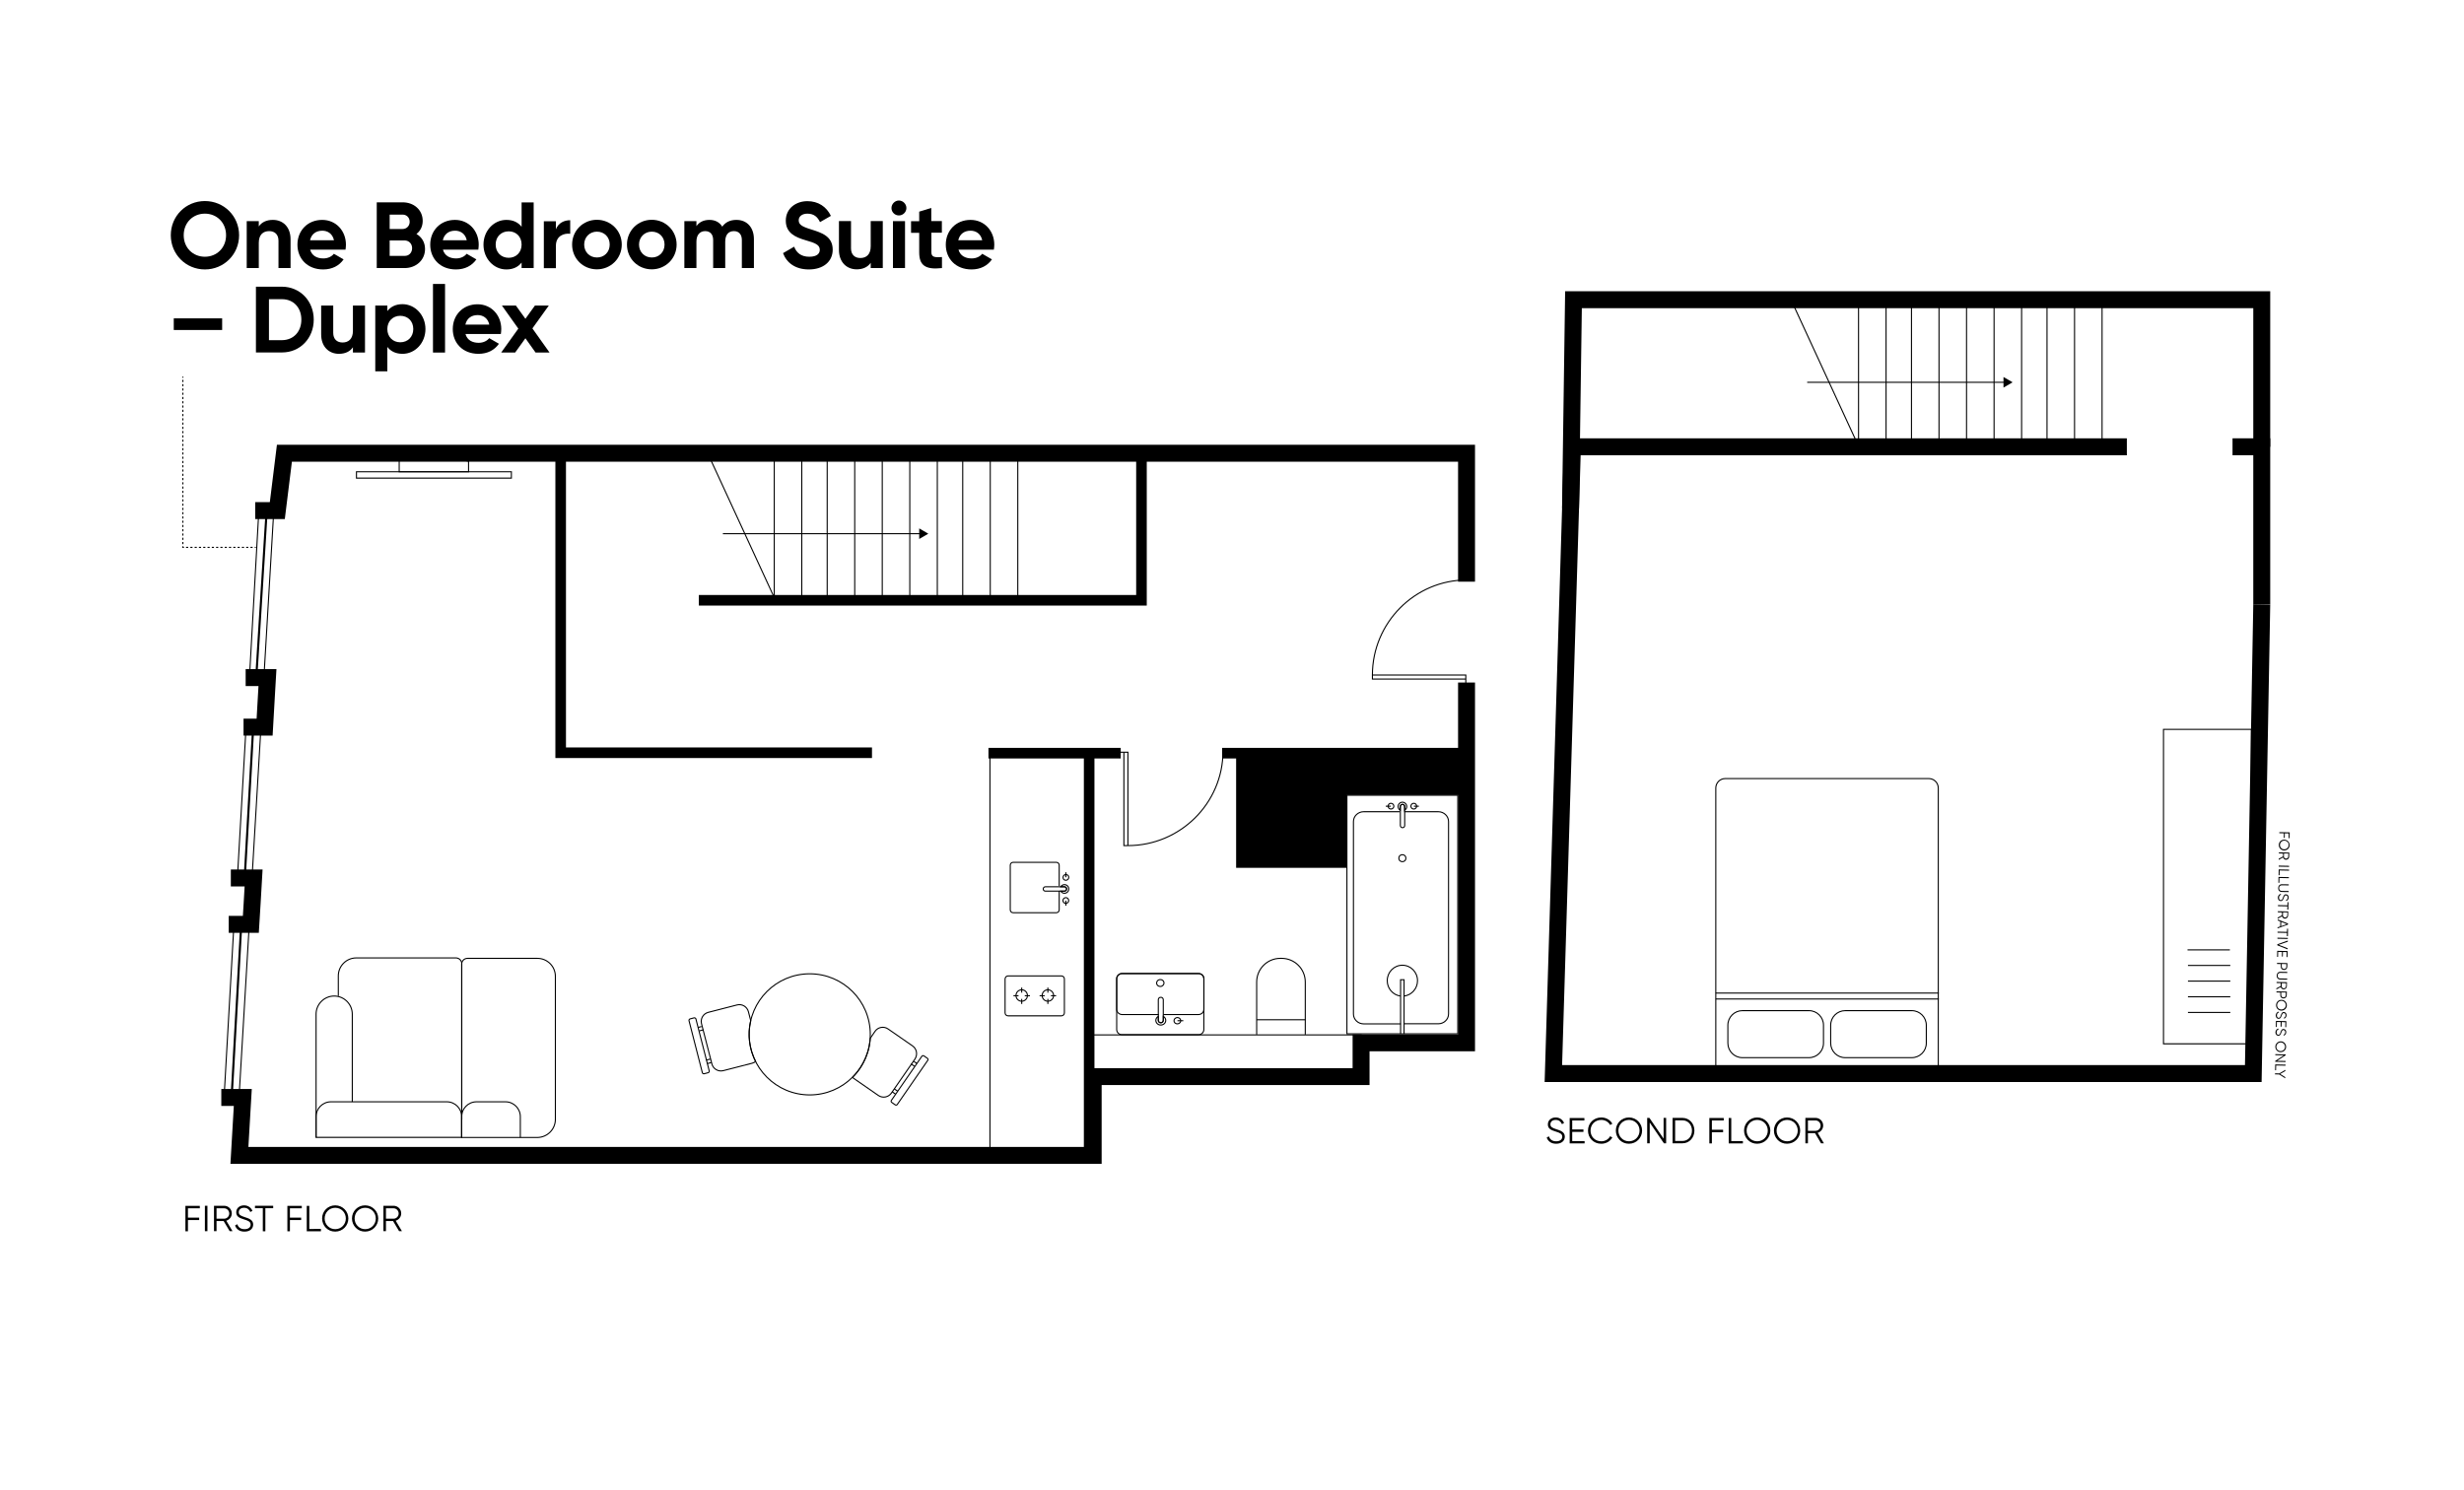 <?xml version="1.0" encoding="utf-8"?>
<!-- Generator: Adobe Illustrator 24.2.3, SVG Export Plug-In . SVG Version: 6.00 Build 0)  -->
<svg version="1.1" id="Layer_1" xmlns="http://www.w3.org/2000/svg" xmlns:xlink="http://www.w3.org/1999/xlink" x="0px" y="0px"
	 viewBox="0 0 2327 1407" style="enable-background:new 0 0 2327 1407;" xml:space="preserve">
<style type="text/css">
	.st0{fill:none;stroke:#000000;stroke-miterlimit:10;}
	.st1{fill:none;stroke:#000000;stroke-miterlimit:10;stroke-dasharray:2.025,2.025;}
	.st2{fill:none;stroke:#000000;stroke-miterlimit:10;stroke-dasharray:2.016,2.016;}
	.st3{fill:none;stroke:#000000;stroke-width:16;stroke-miterlimit:10;}
	.st4{fill:none;stroke:#000000;stroke-width:10;stroke-miterlimit:10;}
	.st5{fill:none;stroke:#000000;stroke-width:2;stroke-miterlimit:10;}
	.st6{fill:none;stroke:#000000;stroke-miterlimit:10;stroke-dasharray:1.989,1.989;}
	.st7{fill:none;stroke:#000000;stroke-miterlimit:10;stroke-dasharray:1.992,1.992;}
	.st8{fill:none;stroke:#000000;stroke-miterlimit:10;stroke-dasharray:2.015,2.015;}
	.st9{fill:none;stroke:#000000;stroke-miterlimit:10;stroke-dasharray:2.028,2.028;}
	.st10{fill:none;stroke:#000000;stroke-miterlimit:10;stroke-dasharray:2.023,2.023;}
	.st11{fill:none;stroke:#000000;stroke-miterlimit:10;stroke-dasharray:2;}
</style>
<g>
	<path class="st0" d="M1094.3,958.3h-34.4c-2.9,0-5.3-2.2-5.3-4.9v-28.9c0-2.7,2.4-4.9,5.3-4.9h71.8c2.9,0,5.3,2.2,5.3,4.9v28.9
		c0,2.7-2.4,4.9-5.3,4.9h-33.1"/>
	<path class="st0" d="M1059.5,919.5h72.5c2.7,0,4.9,2.2,4.9,4.9v48c0,2.7-2.2,4.9-4.9,4.9h-72.5c-2.7,0-4.9-2.2-4.9-4.9v-48
		C1054.6,921.7,1056.8,919.5,1059.5,919.5z"/>
	<g>
		<path class="st0" d="M1095.5,965.9c-1-0.3-1.6-1.2-1.6-2.2V960v-15.7c0-1,0.6-1.9,1.6-2.2c1.6-0.5,3.1,0.6,3.1,2.1V960v3.8
			C1098.6,965.3,1097.1,966.4,1095.5,965.9z"/>
		<path class="st0" d="M1093.9,967.6c-2.2-1.2-3-3.9-1.7-6c0.4-0.7,1-1.2,1.7-1.6v3.7c0,1,0.6,1.9,1.6,2.2c1.6,0.5,3.1-0.6,3.1-2.1
			V960c0,0,0,0,0,0c2.2,1.2,3,3.9,1.7,6C1099,968.1,1096.1,968.8,1093.9,967.6z"/>
	</g>
	<g>
		<path class="st0" d="M1108.8,963.6c-0.4,2.1,1.5,3.8,3.7,3.4c1.2-0.2,2.2-1.1,2.5-2.3c0.4-2.1-1.5-3.9-3.7-3.5
			C1110,961.5,1109,962.4,1108.8,963.6z"/>
		<line class="st0" x1="1112" y1="964.1" x2="1117.5" y2="964.1"/>
	</g>
	<path class="st0" d="M1095.1,925.3c2.5-0.4,4.6,1.5,4.1,3.8c-0.3,1.3-1.4,2.3-2.7,2.6c-2.5,0.4-4.6-1.5-4.1-3.8
		C1092.6,926.6,1093.8,925.5,1095.1,925.3z"/>
</g>
<g>
	<g>
		<path d="M2161.4,787.2l-3.6-0.1l-0.1,4.3l-0.9,0l0.1-4.3l-4.3-0.1l0-1l9.8,0.2l-0.1,5.5l-0.9,0L2161.4,787.2z"/>
		<path d="M2157.3,793.1c2.8,0.1,5,2.3,5,5.2s-2.4,5-5.2,5c-2.8-0.1-5-2.3-5-5.2S2154.5,793,2157.3,793.1z M2157.2,802.2
			c2.3,0,4.1-1.7,4.2-4s-1.8-4.1-4-4.2c-2.3,0-4.1,1.7-4.2,4S2154.9,802.2,2157.2,802.2z"/>
		<path d="M2156.1,808.9l0-2.7l-3.9-0.1l0-1l9.8,0.2l-0.1,3.9c0,1.6-1.4,2.9-3,2.9c-1.3,0-2.4-0.9-2.8-2.2l-4.1,2.3l0-1.1
			L2156.1,808.9z M2157,806.1l-0.1,2.9c0,1.1,0.9,2,2,2c1.1,0,2-0.8,2.1-1.9l0.1-2.9L2157,806.1z"/>
		<path d="M2161.8,818.8l-9.8-0.2l0-1l9.8,0.2L2161.8,818.8z"/>
		<path d="M2152.8,826.7l-0.9,0l0.1-5.5l9.8,0.2l0,1l-8.9-0.2L2152.8,826.7z"/>
		<path d="M2152.6,833.8l-0.9,0l0.1-5.5l9.8,0.2l0,1l-8.9-0.2L2152.6,833.8z"/>
		<path d="M2155,835.2l6.5,0.1l0,1l-6.5-0.1c-1.6,0-2.6,0.9-2.6,2.6c0,1.7,0.9,2.7,2.5,2.7l6.5,0.1l0,1l-6.5-0.1
			c-2.1,0-3.5-1.6-3.4-3.7C2151.5,836.7,2152.9,835.2,2155,835.2z"/>
		<path d="M2153.8,844.3l0.5,0.8c-1.2,0.3-2,1.2-2,2.8c0,1.5,0.7,2.3,1.7,2.3c1.1,0,1.5-0.9,2-2.4c0.6-1.6,1-3.1,2.8-3.1
			c1.7,0,2.7,1.4,2.6,3.1c0,1.6-1,2.7-2.2,3.2l-0.4-0.8c0.9-0.3,1.6-1.1,1.7-2.4c0-1.2-0.6-2-1.7-2.1c-1.1,0-1.4,0.8-1.9,2.1
			c-0.6,1.8-1.2,3.4-3,3.3c-1.7,0-2.7-1.4-2.7-3.4C2151.3,846.1,2152.3,844.8,2153.8,844.3z"/>
		<path d="M2160.1,859.1l0.1-3l-8.9-0.2l0-1l8.9,0.2l0.1-3l0.9,0l-0.1,7L2160.1,859.1z"/>
		<path d="M2155.1,864.5l0-2.7l-3.9-0.1l0-1l9.8,0.2l-0.1,3.9c0,1.6-1.4,2.9-3,2.9c-1.3,0-2.4-0.9-2.8-2.2l-4.1,2.3l0-1.1
			L2155.1,864.5z M2156.1,861.7l-0.1,2.9c0,1.1,0.9,2,2,2c1.1,0,2-0.8,2.1-1.9l0.1-2.9L2156.1,861.7z"/>
		<path d="M2153.4,875.1l0.1-4.7l-2.4-1l0-1l9.7,3.9l0,1l-9.9,3.6l0-1L2153.4,875.1z M2154.3,874.8l5.3-1.9l-5.2-2.1L2154.3,874.8z"
			/>
		<path d="M2159.7,884.2l0.1-3l-8.9-0.2l0-1l8.9,0.2l0.1-3l0.9,0l-0.1,7L2159.7,884.2z"/>
		<path d="M2160.6,886.9l-9.8-0.2l0-1l9.8,0.2L2160.6,886.9z"/>
		<path d="M2160.6,888.4l0,1.1l-8.6,2.9l8.4,3.2l0,1.1l-9.7-3.8l0-1L2160.6,888.4z"/>
		<path d="M2151.4,903.8l-0.9,0l0.1-5.7l9.8,0.2l-0.1,5.7l-0.9,0l0.1-4.7l-3.5-0.1l-0.1,4.3l-0.9,0l0.1-4.3l-3.6-0.1L2151.4,903.8z"
			/>
		<path d="M2157,916.2c-1.8,0-3.1-1.4-3-3.1l0-2.5l-3.6-0.1l0-1l9.8,0.2l-0.1,3.5C2160.1,914.9,2158.7,916.2,2157,916.2z
			 M2157,915.2c1.3,0,2.2-0.8,2.2-2.1l0-2.5l-4.3-0.1l0,2.5C2154.9,914.3,2155.8,915.2,2157,915.2z"/>
		<path d="M2153.6,917.9l6.5,0.1l0,1l-6.5-0.1c-1.6,0-2.6,0.9-2.6,2.6c0,1.7,0.9,2.7,2.5,2.7l6.5,0.1l0,1l-6.5-0.1
			c-2.1,0-3.5-1.6-3.4-3.7S2151.4,917.9,2153.6,917.9z"/>
		<path d="M2153.9,931.3l0-2.7l-3.9-0.1l0-1l9.8,0.2l-0.1,3.9c0,1.6-1.4,2.9-3,2.9c-1.3,0-2.4-0.9-2.8-2.2l-4.1,2.3l0-1.1
			L2153.9,931.3z M2154.9,928.6l-0.1,2.9c0,1.1,0.9,2,2,2c1.1,0,2-0.8,2.1-1.9l0.1-2.9L2154.9,928.6z"/>
		<path d="M2156.5,943.1c-1.8,0-3.1-1.4-3-3.1l0-2.5l-3.6-0.1l0-1l9.8,0.2l-0.1,3.5C2159.6,941.8,2158.3,943.1,2156.5,943.1z
			 M2156.5,942.1c1.3,0,2.2-0.8,2.2-2.1l0-2.5l-4.3-0.1l0,2.5C2154.4,941.2,2155.3,942.1,2156.5,942.1z"/>
		<path d="M2154.7,944.4c2.8,0,5,2.3,5,5.2c0,2.9-2.4,5-5.2,5c-2.8-0.1-5-2.3-5-5.2C2149.6,946.5,2151.9,944.3,2154.7,944.4z
			 M2154.5,953.5c2.3,0,4.1-1.7,4.2-4c0-2.3-1.8-4.1-4-4.2c-2.3,0-4.1,1.7-4.2,4C2150.4,951.7,2152.2,953.5,2154.5,953.5z"/>
		<path d="M2151.8,955.5l0.5,0.8c-1.2,0.3-2,1.2-2,2.8c0,1.5,0.7,2.3,1.7,2.3c1.1,0,1.5-0.9,2-2.4c0.6-1.6,1-3.1,2.8-3.1
			c1.7,0,2.7,1.4,2.6,3.1c0,1.6-1,2.7-2.2,3.2l-0.4-0.8c0.9-0.3,1.6-1.1,1.7-2.4c0-1.2-0.6-2-1.7-2.1c-1.1,0-1.4,0.8-1.9,2.1
			c-0.6,1.8-1.2,3.4-3,3.3c-1.7,0-2.7-1.4-2.7-3.4C2149.4,957.3,2150.3,956,2151.8,955.5z"/>
		<path d="M2150.2,970l-0.9,0l0.1-5.7l9.8,0.2l-0.1,5.7l-0.9,0l0.1-4.7l-3.5-0.1l-0.1,4.3l-0.9,0l0.1-4.3l-3.6-0.1L2150.2,970z"/>
		<path d="M2151.5,971.5l0.5,0.8c-1.2,0.3-2,1.2-2,2.8c0,1.5,0.7,2.3,1.7,2.3c1.1,0,1.5-0.9,2-2.4c0.6-1.6,1-3.1,2.8-3.1
			c1.7,0,2.7,1.4,2.6,3.1c0,1.6-1,2.7-2.2,3.2l-0.4-0.8c0.9-0.3,1.6-1.1,1.7-2.4c0-1.2-0.6-2-1.7-2.1c-1.1,0-1.4,0.8-1.9,2.1
			c-0.6,1.8-1.2,3.4-3,3.3c-1.7,0-2.7-1.4-2.7-3.4C2149.1,973.3,2150,971.9,2151.5,971.5z"/>
		<path d="M2154,983.6c2.8,0,5,2.3,5,5.2c0,2.9-2.4,5-5.2,5c-2.8,0-5-2.3-5-5.2C2148.9,985.8,2151.2,983.6,2154,983.6z
			 M2153.8,992.8c2.3,0,4.1-1.7,4.2-4c0-2.3-1.8-4.1-4-4.2c-2.3,0-4.1,1.7-4.2,4C2149.7,991,2151.5,992.8,2153.8,992.8z"/>
		<path d="M2158.5,1003.1l-9.8-0.2l0-0.8l8.1-5.3l-8-0.1l0-1l9.8,0.2l0,0.8l-8.1,5.3l8,0.1L2158.5,1003.1z"/>
		<path d="M2149.5,1010.9l-0.9,0l0.1-5.5l9.8,0.2l0,1l-8.9-0.2L2149.5,1010.9z"/>
		<path d="M2152.5,1014.9l-4-0.1l0-1l4,0.1l5.8-3.4l0,1.1l-4.9,2.8l4.8,3l0,1.1L2152.5,1014.9z"/>
	</g>
</g>
<g>
	<g>
		<path class="st0" d="M1620.4,1010.6V744.3c0-4.9,4-8.9,8.9-8.9h192.3c4.9,0,8.9,4,8.9,8.9v266.3H1620.4z"/>
		<g>
			<path class="st0" d="M1722.1,968.3v17c0,7.6-6.2,13.7-13.7,13.7h-62.9c-7.6,0-13.7-6.2-13.7-13.7v-17c0-7.6,6.2-13.7,13.7-13.7
				h62.9C1716,954.6,1722.1,960.8,1722.1,968.3z"/>
			<path class="st0" d="M1819.2,968.3v17c0,7.6-6.2,13.7-13.7,13.7h-62.9c-7.6,0-13.7-6.2-13.7-13.7v-17c0-7.6,6.2-13.7,13.7-13.7
				h62.9C1813.1,954.6,1819.2,960.8,1819.2,968.3z"/>
		</g>
	</g>
	<line class="st0" x1="1831" y1="943.6" x2="1620.4" y2="943.6"/>
	<line class="st0" x1="1831" y1="938" x2="1620.4" y2="938"/>
</g>
<g>
	
		<rect x="406.8" y="375.4" transform="matrix(-1.836970e-16 1 -1 -1.836970e-16 858.345 38.795)" class="st0" width="6" height="146.3"/>
	<path class="st0" d="M377,445.6v-11c29.1-7,65.5,1,65.5,1v10H377z"/>
</g>
<polyline class="st3" points="1385,644.7 1385,985 1285.4,985 1285.4,1016.9 1032.4,1016.9 1032.4,1091.3 226.1,1091.3 
	229.3,1036.6 209,1036.6 "/>
<polyline class="st3" points="216,873.1 236.9,873.1 238.1,853.5 239.5,829.3 218,829.3 "/>
<polyline class="st3" points="230,686.8 249.9,686.8 251.7,655.3 252.6,640 232,640 "/>
<polyline class="st3" points="1385,549.4 1385,428.1 268.6,428.1 261.9,482.3 241,482.3 "/>
<line class="st4" x1="1154.2" y1="711.4" x2="1385" y2="711.4"/>
<line class="st4" x1="933.5" y1="711.4" x2="1058.4" y2="711.4"/>
<line class="st4" x1="1028.6" y1="1091" x2="1028.6" y2="711.4"/>
<rect x="1167.4" y="711.4" width="104.6" height="108.3"/>
<rect x="1247.7" y="711.4" width="137.3" height="39.6"/>
<g>
	<polyline class="st0" points="1384.3,641.4 1296.1,641.4 1296.1,637.6 	"/>
	<polyline class="st0" points="1384.3,650.4 1384.3,637.6 1296.1,637.6 	"/>
	<path class="st0" d="M1296.1,637.6c0-49.3,40-89.8,89.3-89.8"/>
</g>
<g>
	<polyline class="st0" points="1061.4,710.5 1061.4,798.7 1065.2,798.7 	"/>
	<polyline class="st0" points="1052.4,710.5 1065.2,710.5 1065.2,798.7 	"/>
	<path class="st0" d="M1065.2,798.7c49.3,0,89.8-40,89.8-89.3"/>
</g>
<line class="st5" x1="228.1" y1="868.3" x2="218.7" y2="1037"/>
<line class="st5" x1="239" y1="689" x2="231.1" y2="829.3"/>
<line class="st5" x1="252" y1="480" x2="242" y2="640"/>
<line class="st0" x1="259.5" y1="466.5" x2="225.7" y2="1037.1"/>
<line class="st0" x1="221.2" y1="868.3" x2="211.7" y2="1035.1"/>
<line class="st0" x1="232.5" y1="684.5" x2="224.2" y2="829.3"/>
<line class="st0" x1="244.5" y1="481.5" x2="235.5" y2="641.5"/>
<g>
	<g>
		<path d="M177.5,1141.2v8.9h10.6v2.3h-10.6v10.6h-2.4v-24h13.6v2.3H177.5z"/>
		<path d="M195.9,1138.9v24h-2.4v-24H195.9z"/>
		<path d="M211.2,1153.3h-6.7v9.6h-2.4v-24h9.6c4,0,7.2,3.2,7.2,7.2c0,3.3-2.2,6-5.2,6.9l5.9,9.9h-2.7L211.2,1153.3z M204.5,1151.1
			h7.2c2.6,0,4.8-2.2,4.8-4.9c0-2.7-2.2-4.9-4.8-4.9h-7.2V1151.1z"/>
		<path d="M222,1157.5l2.1-1.2c0.9,2.9,3.1,4.7,6.9,4.7c3.6,0,5.7-1.8,5.7-4.3c0-2.8-2.4-3.7-5.9-4.8c-3.9-1.3-7.7-2.3-7.7-6.8
			c0-4.2,3.4-6.6,7.4-6.6c3.9,0,6.7,2.3,7.9,5.2l-2,1.1c-0.9-2.2-2.7-4-5.9-4c-2.9,0-5,1.5-5,4.2c0,2.6,2.1,3.4,5.3,4.5
			c4.4,1.4,8.3,2.7,8.3,7.1c0,4.1-3.3,6.7-8.1,6.7C226.4,1163.4,223.2,1161.1,222,1157.5z"/>
		<path d="M258,1141.2h-7.4v21.8h-2.4v-21.8h-7.4v-2.3H258V1141.2z"/>
		<path d="M273.8,1141.2v8.9h10.6v2.3h-10.6v10.6h-2.4v-24H285v2.3H273.8z"/>
		<path d="M303.1,1160.7v2.3h-13.4v-24h2.4v21.8H303.1z"/>
		<path d="M304.2,1150.9c0-6.9,5.4-12.4,12.4-12.4c7,0,12.4,5.6,12.4,12.4s-5.4,12.4-12.4,12.4
			C309.6,1163.4,304.2,1157.8,304.2,1150.9z M326.6,1150.9c0-5.6-4.3-10.1-10-10.1c-5.7,0-10,4.5-10,10.1s4.3,10.1,10,10.1
			C322.3,1161,326.6,1156.5,326.6,1150.9z"/>
		<path d="M332.4,1150.9c0-6.9,5.4-12.4,12.4-12.4c7,0,12.4,5.6,12.4,12.4s-5.4,12.4-12.4,12.4
			C337.9,1163.4,332.4,1157.8,332.4,1150.9z M354.9,1150.9c0-5.6-4.3-10.1-10-10.1c-5.7,0-10,4.5-10,10.1s4.3,10.1,10,10.1
			C350.6,1161,354.9,1156.5,354.9,1150.9z"/>
		<path d="M371.2,1153.3h-6.7v9.6h-2.4v-24h9.6c4,0,7.2,3.2,7.2,7.2c0,3.3-2.2,6-5.2,6.9l5.9,9.9h-2.7L371.2,1153.3z M364.5,1151.1
			h7.2c2.6,0,4.8-2.2,4.8-4.9c0-2.7-2.2-4.9-4.8-4.9h-7.2V1151.1z"/>
	</g>
</g>
<g>
	<g>
		<path d="M1460.7,1074.5l2.1-1.2c0.9,2.9,3.1,4.7,6.9,4.7c3.6,0,5.7-1.8,5.7-4.3c0-2.8-2.4-3.7-5.9-4.8c-3.9-1.3-7.7-2.3-7.7-6.8
			c0-4.2,3.4-6.6,7.4-6.6c3.9,0,6.7,2.3,7.9,5.2l-2,1.1c-0.9-2.2-2.7-4-5.9-4c-2.9,0-5,1.5-5,4.2c0,2.6,2.1,3.4,5.3,4.5
			c4.4,1.4,8.3,2.7,8.3,7.1c0,4.1-3.3,6.7-8.1,6.7C1465.2,1080.4,1462,1078.1,1460.7,1074.5z"/>
		<path d="M1496.5,1077.7v2.3h-14.1v-24h13.9v2.3h-11.5v8.5h10.6v2.3h-10.6v8.7H1496.5z"/>
		<path d="M1499.7,1067.9c0-6.9,5.2-12.4,12.6-12.4c4.5,0,8.4,2.3,10.4,5.9l-2.1,1.2c-1.5-2.9-4.7-4.8-8.3-4.8
			c-6.1,0-10.2,4.5-10.2,10.1s4.1,10.1,10.2,10.1c3.6,0,6.8-1.9,8.3-4.8l2.1,1.2c-2,3.6-5.9,5.9-10.4,5.9
			C1504.9,1080.4,1499.7,1074.8,1499.7,1067.9z"/>
		<path d="M1526,1067.9c0-6.9,5.4-12.4,12.4-12.4c7,0,12.4,5.6,12.4,12.4s-5.4,12.4-12.4,12.4
			C1531.4,1080.4,1526,1074.8,1526,1067.9z M1548.4,1067.9c0-5.6-4.3-10.1-10-10.1c-5.7,0-10,4.5-10,10.1s4.3,10.1,10,10.1
			C1544.1,1078,1548.4,1073.5,1548.4,1067.9z"/>
		<path d="M1573.5,1055.9v24h-2.1l-13.4-19.6v19.6h-2.4v-24h2.1l13.4,19.6v-19.6H1573.5z"/>
		<path d="M1600.2,1067.9c0,6.6-4.7,12-11.3,12h-9.3v-24h9.3C1595.5,1055.9,1600.2,1061.3,1600.2,1067.9z M1597.9,1067.9
			c0-5.4-3.6-9.7-9-9.7h-6.9v19.5h6.9C1594.3,1077.7,1597.9,1073.3,1597.9,1067.9z"/>
		<path d="M1616.7,1058.2v8.9h10.6v2.3h-10.6v10.6h-2.4v-24h13.6v2.3H1616.7z"/>
		<path d="M1646,1077.7v2.3h-13.4v-24h2.4v21.8H1646z"/>
		<path d="M1647.1,1067.9c0-6.9,5.4-12.4,12.4-12.4c7,0,12.4,5.6,12.4,12.4s-5.4,12.4-12.4,12.4
			C1652.5,1080.4,1647.1,1074.8,1647.1,1067.9z M1669.5,1067.9c0-5.6-4.3-10.1-10-10.1c-5.7,0-10,4.5-10,10.1s4.3,10.1,10,10.1
			C1665.2,1078,1669.5,1073.5,1669.5,1067.9z"/>
		<path d="M1675.3,1067.9c0-6.9,5.4-12.4,12.4-12.4c7,0,12.4,5.6,12.4,12.4s-5.4,12.4-12.4,12.4
			C1680.7,1080.4,1675.3,1074.8,1675.3,1067.9z M1697.8,1067.9c0-5.6-4.3-10.1-10-10.1c-5.7,0-10,4.5-10,10.1s4.3,10.1,10,10.1
			C1693.4,1078,1697.8,1073.5,1697.8,1067.9z"/>
		<path d="M1714.1,1070.3h-6.7v9.6h-2.4v-24h9.6c4,0,7.2,3.2,7.2,7.2c0,3.3-2.2,6-5.2,6.9l5.9,9.9h-2.7L1714.1,1070.3z
			 M1707.4,1068.1h7.2c2.6,0,4.8-2.2,4.8-4.9c0-2.7-2.2-4.9-4.8-4.9h-7.2V1068.1z"/>
	</g>
</g>
<g>
	<g>
		<path d="M161.3,222.2c0-18.2,14.3-32.3,32.2-32.3s32.3,14.1,32.3,32.3c0,18.1-14.4,32.3-32.3,32.3S161.3,240.3,161.3,222.2z
			 M213.5,222.2c0-12-8.8-20.4-20-20.4s-20,8.4-20,20.4c0,11.9,8.8,20.3,20,20.3S213.5,234.1,213.5,222.2z"/>
		<path d="M274.4,226v27.2h-11.4v-25.8c0-6-3.6-9.1-8.8-9.1c-5.6,0-9.8,3.3-9.8,11v23.9H233v-44.3h11.4v5c2.7-4,7.3-6.2,13.2-6.2
			C267,207.6,274.4,214.2,274.4,226z"/>
		<path d="M305.4,244.1c4.4,0,8-1.9,9.9-4.4l9.2,5.3c-4.2,6-10.8,9.5-19.3,9.5c-14.9,0-24.3-10.2-24.3-23.4s9.5-23.4,23.4-23.4
			c13.1,0,22.4,10.4,22.4,23.4c0,1.7-0.2,3.2-0.4,4.7h-33.4C294.5,241.6,299.4,244.1,305.4,244.1z M315.4,226.9c-1.4-6.4-6.2-9-11-9
			c-6.1,0-10.3,3.3-11.6,9H315.4z"/>
		<path d="M401.4,235.2c0,10.6-8.6,18-19.3,18h-26.3v-62.1h24.5c10.5,0,18.9,7.1,18.9,17.5c0,5.3-2.2,9.5-5.9,12.4
			C398.2,223.9,401.4,228.7,401.4,235.2z M368,202.6v13.7h12.2c3.8,0,6.7-2.9,6.7-6.8c0-3.9-2.8-6.8-6.7-6.8H368z M389.2,234.4
			c0-4.2-3-7.3-7.2-7.3H368v14.6h14.1C386.2,241.8,389.2,238.7,389.2,234.4z"/>
		<path d="M430.8,244.1c4.4,0,8-1.9,9.9-4.4l9.2,5.3c-4.2,6-10.8,9.5-19.3,9.5c-14.9,0-24.3-10.2-24.3-23.4s9.5-23.4,23.4-23.4
			c13.1,0,22.4,10.4,22.4,23.4c0,1.7-0.2,3.2-0.4,4.7h-33.4C419.9,241.6,424.8,244.1,430.8,244.1z M440.8,226.9c-1.4-6.4-6.2-9-11-9
			c-6.1,0-10.3,3.3-11.6,9H440.8z"/>
		<path d="M504,191.1v62.1h-11.4V248c-3.2,4.1-7.9,6.5-14.4,6.5c-11.9,0-21.6-10.2-21.6-23.4s9.8-23.4,21.6-23.4
			c6.5,0,11.2,2.4,14.4,6.5v-23H504z M492.6,231c0-7.5-5.2-12.5-12.2-12.5c-7.1,0-12.3,5.1-12.3,12.5s5.2,12.5,12.3,12.5
			C487.3,243.5,492.6,238.5,492.6,231z"/>
		<path d="M538.5,208v12.8c-5.9-0.7-13.5,2-13.5,11.3v21.2h-11.4v-44.3H525v7.6C527.3,210.5,532.9,208,538.5,208z"/>
		<path d="M540.3,231c0-13.2,10.4-23.4,23.4-23.4s23.5,10.2,23.5,23.4s-10.5,23.4-23.5,23.4S540.3,244.3,540.3,231z M575.8,231
			c0-7.2-5.2-12.2-12.1-12.2c-6.7,0-12,5.1-12,12.2s5.2,12.2,12,12.2C570.5,243.3,575.8,238.2,575.8,231z"/>
		<path d="M592.1,231c0-13.2,10.4-23.4,23.4-23.4S639,217.8,639,231s-10.5,23.4-23.5,23.4S592.1,244.3,592.1,231z M627.6,231
			c0-7.2-5.2-12.2-12.1-12.2c-6.7,0-12,5.1-12,12.2s5.2,12.2,12,12.2C622.3,243.3,627.6,238.2,627.6,231z"/>
		<path d="M712,225.9v27.3h-11.4v-26.5c0-5.2-2.7-8.4-7.5-8.4c-5.1,0-8.2,3.4-8.2,10v24.9h-11.4v-26.5c0-5.2-2.7-8.4-7.5-8.4
			c-4.9,0-8.3,3.4-8.3,10v24.9h-11.4v-44.3h11.4v4.7c2.5-3.7,6.7-5.9,12.3-5.9c5.5,0,9.6,2.3,12.1,6.4c2.8-4,7.2-6.4,13.2-6.4
			C705.4,207.6,712,214.8,712,225.9z"/>
		<path d="M739.5,239.1L750,233c2.2,5.8,6.6,9.5,14.3,9.5c7.4,0,9.9-3.1,9.9-6.6c0-4.6-4.2-6.4-13.4-9c-9.5-2.8-18.7-6.7-18.7-18.5
			c0-11.7,9.8-18.4,20.4-18.4c10.2,0,18,5.2,22.2,13.9l-10.3,5.9c-2.2-4.7-5.6-8-11.9-8c-5.1,0-8.2,2.7-8.2,6.2
			c0,3.8,2.4,5.9,11.8,8.7c9.8,3.1,20.3,6.4,20.3,19.1c0,11.6-9.3,18.7-22.5,18.7C751.2,254.5,742.9,248.3,739.5,239.1z"/>
		<path d="M833.7,208.9v44.3h-11.4v-5c-2.7,4-7.3,6.2-13.2,6.2c-9.4,0-16.8-6.6-16.8-18.4v-27.2h11.4v25.8c0,6,3.6,9.1,8.8,9.1
			c5.6,0,9.8-3.3,9.8-11v-23.9H833.7z"/>
		<path d="M841.9,196.5c0-3.8,3.2-7.1,7-7.1c3.9,0,7.1,3.3,7.1,7.1c0,3.8-3.2,7-7.1,7C845.1,203.5,841.9,200.4,841.9,196.5z
			 M843.3,208.9h11.4v44.3h-11.4V208.9z"/>
		<path d="M879.6,219.9v18.4c0,4.8,3.5,4.9,10,4.5v10.4c-16.1,1.8-21.5-2.9-21.5-14.9v-18.4h-7.7v-11h7.7v-9l11.4-3.5v12.4h10v11
			H879.6z"/>
		<path d="M917.7,244.1c4.4,0,8-1.9,9.9-4.4l9.2,5.3c-4.2,6-10.8,9.5-19.3,9.5c-14.9,0-24.3-10.2-24.3-23.4s9.5-23.4,23.4-23.4
			c13.1,0,22.4,10.4,22.4,23.4c0,1.7-0.2,3.2-0.4,4.7h-33.4C906.8,241.6,911.7,244.1,917.7,244.1z M927.6,226.9c-1.4-6.4-6.2-9-11-9
			c-6.1,0-10.3,3.3-11.6,9H927.6z"/>
		<path d="M164.1,300.7h45.7v11h-45.7V300.7z"/>
		<path d="M296.3,301.9c0,17.5-12.8,31-29.9,31h-24.7v-62.1h24.7C283.5,270.9,296.3,284.4,296.3,301.9z M284.6,301.9
			c0-11.4-7.5-19.3-18.2-19.3H254v38.7h12.4C277.1,321.2,284.6,313.4,284.6,301.9z"/>
		<path d="M344.7,288.6V333h-11.4v-5c-2.7,4-7.3,6.2-13.2,6.2c-9.4,0-16.8-6.6-16.8-18.4v-27.2h11.4v25.8c0,6,3.6,9.1,8.8,9.1
			c5.6,0,9.8-3.3,9.8-11v-23.9H344.7z"/>
		<path d="M401.8,310.8c0,13.2-9.8,23.4-21.6,23.4c-6.5,0-11.2-2.4-14.4-6.5v23h-11.4v-62.1h11.4v5.2c3.2-4.1,7.9-6.5,14.4-6.5
			C392,287.4,401.8,297.6,401.8,310.8z M390.3,310.8c0-7.5-5.2-12.5-12.3-12.5c-7,0-12.2,5.1-12.2,12.5s5.2,12.5,12.2,12.5
			C385.1,323.3,390.3,318.2,390.3,310.8z"/>
		<path d="M408.9,268.2h11.4V333h-11.4V268.2z"/>
		<path d="M452.1,323.8c4.4,0,8-1.9,9.9-4.4l9.2,5.3c-4.2,6-10.8,9.5-19.3,9.5c-14.9,0-24.3-10.2-24.3-23.4s9.5-23.4,23.4-23.4
			c13.1,0,22.4,10.4,22.4,23.4c0,1.7-0.2,3.2-0.4,4.7h-33.4C441.2,321.3,446.1,323.8,452.1,323.8z M462.1,306.6c-1.4-6.4-6.2-9-11-9
			c-6.1,0-10.3,3.3-11.6,9H462.1z"/>
		<path d="M505.8,333l-9.6-13.5l-9.7,13.5h-13.2l16.2-22.6L474,288.6h13.2l9,12.5l9-12.5h13.1l-15.5,21.6L519,333H505.8z"/>
	</g>
</g>
<g>
	<g>
		<line class="st0" x1="172.7" y1="355.8" x2="172.7" y2="356.8"/>
		<line class="st8" x1="172.7" y1="358.8" x2="172.7" y2="515"/>
		<polyline class="st0" points="172.7,516 172.7,517 173.7,517 		"/>
		<line class="st9" x1="175.7" y1="517" x2="239.6" y2="517"/>
		<line class="st0" x1="240.6" y1="517" x2="241.6" y2="517"/>
	</g>
</g>
<polyline class="st3" points="2008.6,422 1485,422 1467,1014 2128,1014 2136,571 "/>
<polyline class="st3" points="2136,571 2136,422 2108.4,422 "/>
<g>
	<g>
		<g>
			<path class="st0" d="M1326,940.8c7.1-0.8,12.7-7,12.7-14.5c0-8.1-6.4-14.6-14.3-14.6c-7.9,0-14.3,6.5-14.3,14.6
				c0,7.4,5.4,13.5,12.4,14.5"/>
			<polyline class="st0" points="1322.7,976.6 1322.7,925.4 1326,925.4 1326,976.6 			"/>
		</g>
	</g>
	
		<rect x="1272" y="751.2" transform="matrix(-1 -1.224647e-16 1.224647e-16 -1 2648.728 1727.678)" class="st0" width="104.7" height="225.3"/>
	<path class="st0" d="M1326.2,967h32.1c5.3,0,9.7-4.1,9.7-9.3V776c0-5.1-4.3-9.3-9.7-9.3h-32.2"/>
	<path class="st0" d="M1321.9,766.7h-34c-5.3,0-9.7,4.1-9.7,9.3v181.8c0,5.1,4.3,9.3,9.7,9.3h35"/>
	<circle class="st0" cx="1324.4" cy="810.6" r="3.3"/>
	<g>
		<path class="st0" d="M1325.2,759.8c0.8,0.3,1.4,1.1,1.4,2v3.4v14.5c0,0.9-0.5,1.7-1.4,2c-1.4,0.4-2.7-0.6-2.7-1.9v-14.6v-3.5
			C1322.5,760.4,1323.8,759.4,1325.2,759.8z"/>
		<path class="st0" d="M1326.5,758.3c1.9,1.1,2.6,3.6,1.5,5.5c-0.3,0.6-0.9,1.1-1.5,1.5v-3.4c0-0.9-0.5-1.7-1.4-2
			c-1.4-0.4-2.7,0.6-2.7,1.9v3.5h0c-1.9-1.1-2.6-3.6-1.5-5.5C1322.1,757.8,1324.6,757.1,1326.5,758.3z"/>
		<path class="st0" d="M1316.3,762c0.3-1.9-1.3-3.5-3.2-3.2c-1.1,0.2-1.9,1.1-2.1,2.1c-0.4,1.9,1.3,3.6,3.2,3.2
			C1315.2,763.9,1316.1,763,1316.3,762z"/>
		<line class="st0" x1="1313.5" y1="761.5" x2="1308.7" y2="761.5"/>
		<path class="st0" d="M1332.5,762c-0.3-1.9,1.3-3.5,3.2-3.2c1.1,0.2,1.9,1.1,2.1,2.1c0.4,1.9-1.3,3.6-3.2,3.2
			C1333.5,763.9,1332.7,763,1332.5,762z"/>
		<line class="st0" x1="1335.3" y1="761.5" x2="1340" y2="761.5"/>
	</g>
</g>
<g>
	<path class="st0" d="M319.5,940.8v-19c0-9.4,7.6-17,17-17h94.1c3,0,5.5,2.5,5.5,5.5v147.1"/>
	<path class="st0" d="M524.5,1057.3V922.2c0-9.4-7.6-17-17-17h-66c-3,0-5.5,2.4-5.5,5.5v163.7h71.5
		C516.9,1074.3,524.5,1066.7,524.5,1057.3z"/>
	<path class="st0" d="M298.5,1074.3V957.9c0-9.4,7.7-17.1,17.1-17.1h0c9.4,0,17.1,7.7,17.1,17.1v82.8"/>
	<path class="st0" d="M436,1054.7v19.6h-60.3h-77.2v-19.6c0-7.7,6.3-14,14-14H422C429.7,1040.7,436,1047,436,1054.7z"/>
	<path class="st0" d="M436,1074.3v-19.6c0-7.7,6.3-14,14-14h27.4c7.7,0,14,6.3,14,14v19.6"/>
</g>
<polyline class="st0" points="844.4,1028.4 846.2,1029.6 847.8,1030.7 "/>
<line class="st0" x1="845.8" y1="1033.5" x2="842.5" y2="1031.2"/>
<line class="st0" x1="863.6" y1="1007.1" x2="860.4" y2="1004.9"/>
<line class="st0" x1="863.1" y1="1002.6" x2="865.9" y2="1004.5"/>
<path class="st0" d="M870.6,997.7l-28.8,41.7c-0.4,0.6-0.3,1.5,0.4,1.9l3.3,2.3c0.6,0.4,1.5,0.3,1.9-0.4l28.8-41.7
	c0.4-0.6,0.3-1.5-0.4-1.9l-3.3-2.3C871.9,996.9,871,997.1,870.6,997.7z"/>
<polyline class="st0" points="671,1000.3 669,1000.8 667.1,1001.3 "/>
<line class="st0" x1="668" y1="1004.6" x2="671.9" y2="1003.6"/>
<line class="st0" x1="660.5" y1="973.7" x2="664.3" y2="972.7"/>
<line class="st0" x1="662.5" y1="969.6" x2="659.2" y2="970.5"/>
<path class="st0" d="M657.2,962.4l12.6,49.1c0.2,0.7-0.3,1.5-1,1.7l-3.8,1c-0.7,0.2-1.5-0.3-1.7-1l-12.6-49.1
	c-0.2-0.7,0.3-1.5,1-1.7l3.8-1C656.2,961.3,657,961.7,657.2,962.4z"/>
<circle class="st0" cx="764.7" cy="977" r="57.2"/>
<path class="st0" d="M861.8,987.9l-23.1-16c-4-2.8-9.5-1.8-12.3,2.2l-4.5,6.6c-0.3,4.3-1,8.6-2.4,13c-2.9,9.4-7.9,17.5-14.4,23.9
	c0.4,0.4,0.8,0.7,1.3,1.1l23.1,16c4,2.8,9.5,1.8,12.3-2.2l22.3-32.2C866.8,996.1,865.8,990.6,861.8,987.9z"/>
<path class="st0" d="M709,964.1l-2.2-8.5c-1.2-4.7-6-7.6-10.7-6.4l-27.2,7c-4.7,1.2-7.6,6-6.4,10.7l9.8,38c1.2,4.7,6,7.6,10.7,6.4
	l27.2-7c1.3-0.3,2.4-0.9,3.4-1.7C707.8,991,705.8,977.5,709,964.1z"/>
<g>
	<g>
		<g>
			<line class="st0" x1="964.9" y1="948.3" x2="964.9" y2="943.5"/>
			<line class="st0" x1="964.9" y1="937.6" x2="964.9" y2="932.8"/>
			<line class="st0" x1="957.1" y1="940.5" x2="961.9" y2="940.5"/>
			<line class="st0" x1="967.8" y1="940.5" x2="972.7" y2="940.5"/>
			<circle class="st0" cx="964.9" cy="940.3" r="5.4"/>
		</g>
		<g>
			<line class="st0" x1="989.6" y1="948.3" x2="989.6" y2="943.5"/>
			<line class="st0" x1="989.6" y1="937.6" x2="989.6" y2="932.8"/>
			<line class="st0" x1="981.8" y1="940.5" x2="986.6" y2="940.5"/>
			<line class="st0" x1="992.5" y1="940.5" x2="997.4" y2="940.5"/>
			<circle class="st0" cx="989.6" cy="940.3" r="5.4"/>
		</g>
	</g>
	<path class="st0" d="M952,921.8h50.4c1.5,0,2.8,1.2,2.8,2.8v32.1c0,1.5-1.2,2.8-2.8,2.8H952c-1.5,0-2.8-1.2-2.8-2.8v-32.1
		C949.3,923,950.5,921.8,952,921.8z"/>
</g>
<g>
	<path class="st0" d="M1000.3,837v-19.8c0-1.5-1.2-2.7-2.7-2.7h-40.8c-1.5,0-2.7,1.2-2.7,2.7v42.2c0,1.5,1.2,2.7,2.7,2.7h40.8
		c1.5,0,2.7-1.2,2.7-2.7v-17.8"/>
	<path class="st0" d="M1007.2,840.3c-0.3,0.8-1.1,1.4-2,1.4h-3.4h-14.5c-0.9,0-1.7-0.5-2-1.4c-0.4-1.4,0.6-2.7,1.9-2.7h14.6h3.5
		C1006.6,837.6,1007.7,838.9,1007.2,840.3z"/>
	<path class="st0" d="M1008.8,841.7c-1.1,1.9-3.6,2.6-5.5,1.5c-0.6-0.3-1.1-0.9-1.5-1.5h3.4c0.9,0,1.7-0.5,2-1.4
		c0.4-1.4-0.6-2.7-1.9-2.7h-3.5c0,0,0,0,0,0c1.1-1.9,3.6-2.6,5.5-1.5C1009.3,837.3,1009.9,839.7,1008.8,841.7z"/>
	<path class="st0" d="M1006.1,831.4c1.9,0.3,3.5-1.3,3.2-3.2c-0.2-1.1-1.1-1.9-2.1-2.1c-1.9-0.4-3.6,1.3-3.2,3.2
		C1004.1,830.4,1005,831.2,1006.1,831.4z"/>
	<line class="st0" x1="1006.6" y1="828.6" x2="1006.6" y2="823.9"/>
	<path class="st0" d="M1007.1,847.9c-1.9-0.3-3.5,1.3-3.2,3.2c0.2,1.1,1.1,1.9,2.1,2.1c1.9,0.4,3.6-1.3,3.2-3.2
		C1009,849,1008.1,848.1,1007.1,847.9z"/>
	<line class="st0" x1="1006.6" y1="850.7" x2="1006.6" y2="855.5"/>
</g>
<line class="st0" x1="934.9" y1="1092" x2="934.9" y2="714.9"/>
<g>
	<path class="st0" d="M1186.8,977.2v-49.6c0-12.4,10-22.4,22.4-22.4h1.1c12.4,0,22.4,10,22.4,22.4v49.6"/>
	<line class="st0" x1="1232.8" y1="963.2" x2="1186.8" y2="963.2"/>
</g>
<rect x="1028.5" y="977.5" class="st0" width="257" height="35"/>
<line class="st0" x1="885.2" y1="566" x2="885.2" y2="431.6"/>
<line class="st0" x1="859.2" y1="566" x2="859.2" y2="431.6"/>
<line class="st0" x1="833.2" y1="566" x2="833.2" y2="431.6"/>
<line class="st0" x1="961.2" y1="566" x2="961.2" y2="431.6"/>
<line class="st0" x1="935.2" y1="566" x2="935.2" y2="431.6"/>
<line class="st0" x1="909.2" y1="566" x2="909.2" y2="431.6"/>
<line class="st0" x1="807.2" y1="566" x2="807.2" y2="431.6"/>
<line class="st0" x1="781.2" y1="566" x2="781.2" y2="431.6"/>
<line class="st0" x1="757.2" y1="566" x2="757.2" y2="431.6"/>
<line class="st0" x1="731.2" y1="566" x2="731.2" y2="431.6"/>
<line class="st0" x1="732.2" y1="566.6" x2="670.2" y2="432.1"/>
<g>
	<g>
		<line class="st0" x1="682.7" y1="504.1" x2="869.6" y2="504.1"/>
		<g>
			<polygon points="868.1,509.1 876.7,504.1 868.1,499.1 			"/>
		</g>
	</g>
</g>
<line class="st0" x1="1909.2" y1="423" x2="1909.2" y2="288.6"/>
<line class="st0" x1="1883.2" y1="423" x2="1883.2" y2="288.6"/>
<line class="st0" x1="1857.2" y1="423" x2="1857.2" y2="288.6"/>
<line class="st0" x1="1985.2" y1="423" x2="1985.2" y2="288.6"/>
<line class="st0" x1="1959.2" y1="423" x2="1959.2" y2="288.6"/>
<line class="st0" x1="1933.2" y1="423" x2="1933.2" y2="288.6"/>
<line class="st0" x1="1831.2" y1="423" x2="1831.2" y2="288.6"/>
<line class="st0" x1="1805.2" y1="423" x2="1805.2" y2="288.6"/>
<line class="st0" x1="1781.2" y1="423" x2="1781.2" y2="288.6"/>
<line class="st0" x1="1755.2" y1="423" x2="1755.2" y2="288.6"/>
<line class="st0" x1="1756.2" y1="423.6" x2="1694.2" y2="289.1"/>
<g>
	<g>
		<line class="st0" x1="1706.7" y1="361.1" x2="1893.6" y2="361.1"/>
		<g>
			<polygon points="1892.1,366.1 1900.7,361.1 1892.1,356.1 			"/>
		</g>
	</g>
</g>
<polyline class="st4" points="529.5,423.5 529.5,711 823.5,711 "/>
<polyline class="st4" points="660,567 1078,567 1078,428.1 "/>
<polyline class="st3" points="2136,422 2136,283.1 1486,283.1 1483.2,480 "/>
<g>
	<line class="st0" x1="2106.3" y1="956.3" x2="2066.3" y2="956.3"/>
	<line class="st0" x1="2106.3" y1="941.5" x2="2066.3" y2="941.5"/>
	<line class="st0" x1="2106.3" y1="926.7" x2="2066.3" y2="926.7"/>
	<line class="st0" x1="2106.3" y1="911.9" x2="2066.3" y2="911.9"/>
	<line class="st0" x1="2105.9" y1="897.2" x2="2065.9" y2="897.2"/>
	
		<rect x="2043.2" y="689" transform="matrix(-1 -1.224647e-16 1.224647e-16 -1 4169.412 1674.939)" class="st0" width="83" height="297"/>
</g>
</svg>
